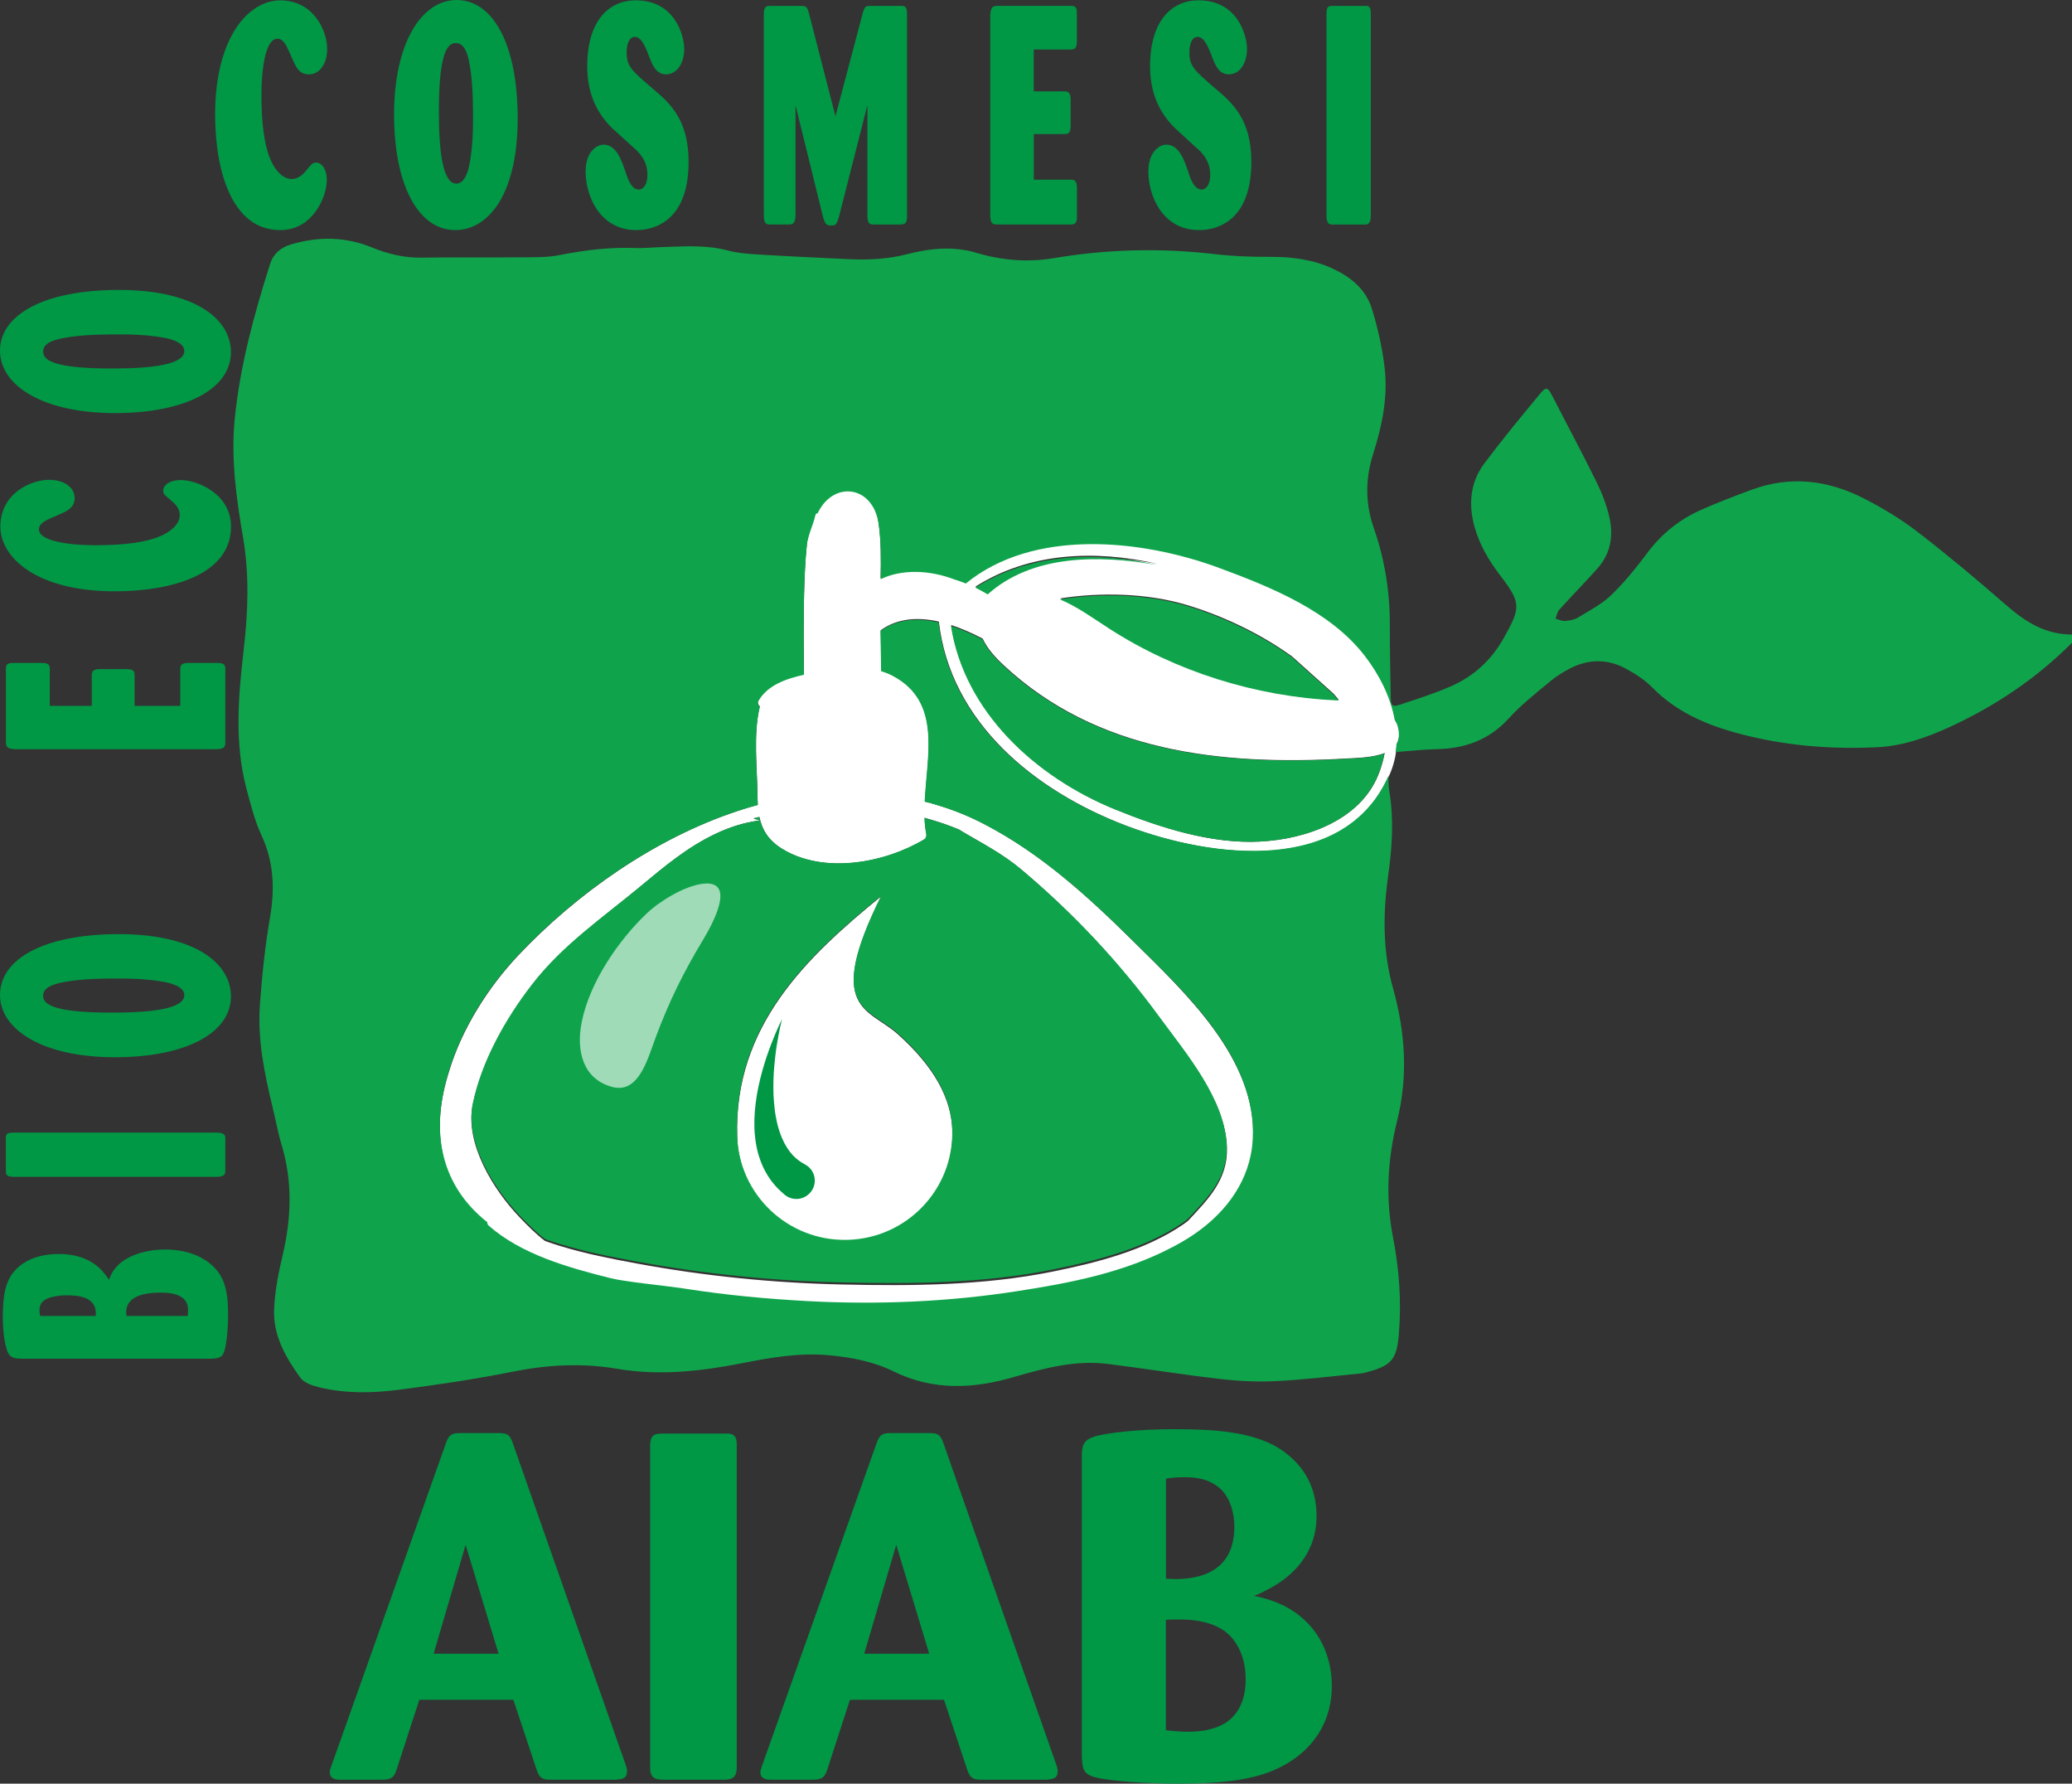 <?xml version="1.0" encoding="UTF-8"?>
<svg id="Livello_1" data-name="Livello 1" xmlns="http://www.w3.org/2000/svg" viewBox="0 0 474.01 407.95">
  <rect x="0" y="0" width="474.01" height="407.95" fill="#333333" stroke="none"/>
  <defs>
    <style>
      .cls-1 {
        fill: #009745;
      }

      .cls-1, .cls-2, .cls-3, .cls-4 {
        stroke-width: 0px;
      }

      .cls-2, .cls-4 {
        fill: #fff;
      }

      .cls-3 {
        fill: #0fa44b;
      }

      .cls-4 {
        opacity: .6;
      }
    </style>
  </defs>
  <g>
    <path class="cls-2" d="m319.81,166.01c-.14-.51-.38-.99-.67-1.44-.97-5.34-3.6-10.51-6.89-14.77-7.91-10.28-21.34-15.73-33.22-20.15-18.08-6.73-42.69-9.1-58.07,3.55-.85-.34-1.72-.66-2.61-.94-5.65-2.18-12-2.42-16.89-.06.09-4.28.13-8.58-.48-12.79-.22-1.53-.68-2.82-1.3-3.88h-.01c-2.97-5.07-9.69-4.71-12.62,1.53h0c-.24,0-.46.14-.52.45-.5,2.33-1.69,4.54-1.94,6.91-.4,3.82-.54,7.66-.64,11.5-.15,6.09-.09,12.18-.03,18.26-4.11.89-8.31,2.41-10.37,5.94-.33.57-.12,1.11.28,1.42-1.56,6.46-.58,14.05-.53,20.61,0,.67.03,1.31.07,1.93-1.59.43-3.17.91-4.74,1.44-19.05,6.34-36.82,18.99-50,32.93-6.77,7.15-12.99,16.79-15.93,26.71-3.97,12.47-2.88,25.52,8.76,34.77-.04.27.05.54.29.76,7.47,6.65,18.34,9.69,27.83,12.08,3.41.86,11.45,1.61,16.06,2.27.47.08.94.15,1.41.22.11.02.23.04.33.06,0,0,0,0,0,0,9.05,1.41,18.19,2.25,27.33,2.74,16.02.86,32.17.19,48.04-2.27,12.19-1.89,24.53-4.3,35.52-10.11.9-.47,1.79-.97,2.67-1.49,7.55-4.48,13.54-11.13,15.26-19.64.25-1.18.4-2.41.47-3.69.97-18.69-15.68-33.93-27.63-45.78-10.22-10.12-20.95-19.87-33.79-26.56-3.36-1.76-6.85-3.18-10.41-4.27-.62-.2-1.25-.39-1.88-.55l.12-.26-.27.21c-.41-.11-.82-.2-1.22-.3.51-10.77,3.91-22.92-7.3-28.89-.85-.45-1.73-.8-2.65-1.07-.05-3.08-.1-6.17-.15-9.26,3.95-2.82,8.67-3,13.29-1.96,2.62,22.94,21.8,38.71,43.03,46.75,19.72,7.46,50.46,11.37,60.25-12.13.5-1.21.87-2.45,1.12-3.69.2-1,.33-2,.38-3.01.59-1.01.76-2.33.29-4.08Zm-24.27-15.91l9.58,8.59c.4.46.79.93,1.17,1.4-.18,0-.36-.01-.54-.02-18.43-.84-36.77-6.65-51.9-16.45-3.67-2.37-7.28-5.03-11.32-6.75,9.43-1.49,20.03-1.15,28.77,1.44,7.73,2.29,16.58,6.27,24.23,11.79Zm-30.74-21.14c-13.69-2.42-28.73-2.31-38.8,6.76-.89-.54-1.84-1.06-2.85-1.55,12.27-7.8,27.23-8.49,41.65-5.21Zm-44.66,61.23c4.7,2.77,9.27,5.12,13.51,8.69,11.88,10.01,22.41,21.24,31.57,33.8,6.14,8.41,15.13,18.93,15.47,29.77.23,7.37-4.33,11.86-8.92,16.79-.34.25-.67.52-1.02.76-8.74,6.01-20,8.84-30.06,10.86-15.79,3.18-32.07,3.28-48.11,2.92-15.69-.34-31.41-1.93-46.85-4.79-5.75-1.06-11.81-2.24-17.61-4.02-1.16-.36-2.31-.74-3.45-1.15-2.11-1.62-3.94-3.46-5.85-5.47-5.92-6.19-12.52-16.81-10.67-25.69,2.03-9.79,7.5-19.5,13.54-27.34,6.99-9.07,16.11-15.31,24.81-22.55,5.47-4.55,10.73-9,17.27-12.09,3.21-1.52,6.56-2.59,10.05-3.02-.48-.18-.98-.34-1.48-.48.46-.12.92-.23,1.38-.34.63,2.95,2.07,5.36,5.16,7.27,9.53,5.92,23.5,3.3,32.5-2.08.48-.28.64-.79.54-1.32-.23-1.18-.35-2.4-.4-3.66,1.97.54,3.92,1.15,5.87,1.88.68.25,1.34.51,2,.79.25.16.5.32.75.46Zm68.15,2.29c-11.19.58-22.92-3.2-33.14-7.36-18.39-7.49-34.53-22.56-37.56-42.17,2.55.83,5.01,1.95,7.23,3.12,1.01,2.25,2.91,4.33,4.85,6.13,21.16,19.67,49.38,22.92,77.96,21.3,2.67-.15,6.46-.2,9.15-1.29-.31,1.67-.79,3.38-1.52,5.15-4.25,10.3-16.53,14.58-26.97,15.11Z"/>
    <path class="cls-2" d="m205.35,236.51c-6.7-5.98-16.68-5.39-3.77-31.5-16.89,13.77-33.73,29.6-32.93,55.05.37,13.6,11.68,24.32,25.28,23.95,13.6-.37,24.32-11.69,23.95-25.28-.2-7.52-4.23-14.81-12.53-22.22Z"/>
  </g>
  <g>
    <path class="cls-3" d="m173.81,187.66c-3.5.43-6.84,1.49-10.06,3.01-6.52,3.08-11.79,7.51-17.26,12.05-8.69,7.2-17.81,13.4-24.79,22.44-6.04,7.8-11.51,17.48-13.54,27.22-1.83,8.84,4.76,19.4,10.67,25.57,1.91,2,3.74,3.83,5.85,5.44,1.14.41,2.28.79,3.44,1.14,5.8,1.78,11.85,2.96,17.6,4.01,15.43,2.84,31.14,4.43,46.82,4.76,16.04.35,32.32.26,48.11-2.91,10.05-2.01,21.3-4.82,30.05-10.81.34-.24.67-.5,1.01-.76,4.58-4.89,9.14-9.37,8.92-16.71-.36-10.78-9.34-21.26-15.47-29.63-9.16-12.5-19.69-23.69-31.56-33.65-4.23-3.55-8.81-5.89-13.51-8.65-.24-.14-.5-.29-.75-.46-.66-.28-1.31-.53-2-.79-1.93-.72-3.89-1.33-5.85-1.87.04,1.25.16,2.47.4,3.64.09.53-.06,1.03-.55,1.31-9,5.37-22.96,7.97-32.48,2.08-3.08-1.9-4.53-4.31-5.16-7.23-.44.1-.91.21-1.37.33.51.14,1,.29,1.49.47m27.74,17.26c-12.91,26.01-2.94,25.42,3.76,31.37,8.3,7.37,12.33,14.63,12.52,22.12.37,13.53-10.34,24.8-23.93,25.16-13.59.37-24.9-10.31-25.27-23.84-.8-25.34,16.04-41.1,32.92-54.81"/>
    <path class="cls-3" d="m242.49,137.09c4.03,1.7,7.65,4.36,11.3,6.71,15.13,9.76,33.45,15.54,51.89,16.38.17,0,.35.02.53.02-.38-.47-.77-.93-1.18-1.39l-9.56-8.56c-7.65-5.49-16.49-9.45-24.23-11.74-8.73-2.57-19.33-2.91-28.76-1.43"/>
    <path class="cls-3" d="m229.63,152.36c-1.93-1.79-3.85-3.86-4.84-6.1-2.23-1.15-4.68-2.27-7.24-3.1,3.03,19.52,19.16,34.51,37.55,41.97,10.2,4.15,21.93,7.9,33.12,7.34,10.44-.52,22.72-4.79,26.96-15.05.74-1.76,1.22-3.46,1.53-5.11-2.7,1.07-6.48,1.12-9.16,1.27-28.57,1.61-56.77-1.64-77.92-21.21"/>
    <path class="cls-3" d="m459.07,138.51c-6.61-5.78-13.35-11.43-20.31-16.8-3.82-2.95-8.02-5.49-12.33-7.69-8.22-4.22-16.85-5.28-25.7-2.01-3.81,1.4-7.6,2.87-11.31,4.49-5.06,2.19-9.23,5.5-12.56,9.96-2.53,3.39-5.22,6.71-8.25,9.64-2.17,2.08-4.96,3.53-7.58,5.13-.84.51-1.96.72-3,.8-.69.05-1.44-.33-2.18-.53.28-.69.4-1.53.86-2.05,2.88-3.19,5.9-6.25,8.75-9.45,3.02-3.38,3.69-7.48,2.71-11.73-.63-2.72-1.65-5.41-2.88-7.91-3.21-6.55-6.67-12.97-10-19.47-1.26-2.46-1.52-2.61-3.19-.56-4.26,5.15-8.52,10.31-12.52,15.65-3.26,4.36-3.68,9.38-2.24,14.56,1.13,4.03,3.2,7.56,5.71,10.87,5.01,6.53,4.91,7.5.91,14.61-2.84,5.03-6.85,8.67-12.04,10.95-3.65,1.6-7.47,2.81-11.26,4.08-2.22.74-2.47.5-2.51-1.79-.09-5.41-.21-10.8-.2-16.2.03-7.61-1.14-15.05-3.65-22.22-1.99-5.68-1.98-11.27-.18-16.96,2.09-6.6,3.5-13.36,2.58-20.28-.57-4.41-1.56-8.82-2.88-13.05-1.35-4.31-4.71-7.12-8.74-9.02-4.6-2.17-9.48-2.8-14.54-2.78-4.23.02-8.51-.14-12.71-.63-12.3-1.43-24.51-1.14-36.75.93-5.89.99-11.88.53-17.73-1.23-5.27-1.59-10.68-1.01-15.87.33-4.32,1.1-8.6,1.33-12.97,1.14-7-.33-14-.65-21-1.07-2.33-.14-4.71-.32-6.94-.91-4.8-1.29-9.64-.97-14.49-.82-2.27.05-4.55.32-6.82.24-5.82-.22-11.51.48-17.22,1.61-2.98.59-6.11.49-9.18.52-7.44.07-14.88-.05-22.32.07-4.03.07-7.79-.83-11.47-2.33-6.06-2.49-12.21-2.54-18.44-.71-2.44.72-4.12,2.17-4.87,4.58-3.66,11.53-6.83,23.16-8.05,35.25-.91,9.23.35,18.22,1.9,27.24,1.46,8.52,1.14,17.12.14,25.66-1.22,10.59-2.14,21.15.6,31.62.97,3.67,1.9,7.41,3.48,10.83,2.84,6.14,3.07,12.3,1.93,18.86-1.14,6.56-1.82,13.23-2.3,19.89-.57,7.97,1.04,15.74,2.91,23.46.7,2.85,1.21,5.77,2.06,8.58,2.53,8.42,2.23,16.78.23,25.25-.96,4.09-1.81,8.3-1.96,12.48-.21,5.88,2.67,10.91,6.01,15.51.86,1.21,2.87,1.86,4.48,2.24,5.94,1.41,12.02,1.3,17.99.53,8.66-1.12,17.32-2.39,25.87-4.1,8.01-1.61,16-2.09,24.02-.72,9.77,1.67,19.35.58,28.94-1.31,6.45-1.27,12.93-2.39,19.58-1.78,5.15.47,10.23,1.44,14.81,3.69,9.13,4.49,18.35,4,27.68,1.26,7.01-2.04,14.03-3.88,21.41-2.95,8.6,1.08,17.17,2.47,25.78,3.45,4.24.49,8.59.69,12.86.46,6.43-.33,12.84-1.13,19.27-1.75.55-.06,1.08-.23,1.62-.37,5.45-1.47,6.52-3.02,6.99-8.59.63-7.47.09-14.83-1.33-22.14-1.75-8.97-1.25-17.9.93-26.64,2.56-10.26,1.87-20.34-.93-30.34-2.44-8.71-2.3-17.46-1.05-26.26.89-6.35,1.24-12.67.17-19.04-.17-1.1-.17-2.23-.13-3.37-10.03,22.76-40.4,18.89-59.96,11.52-21.23-8.01-40.38-23.7-43-46.53-4.63-1.05-9.34-.88-13.29,1.95.05,3.07.09,6.14.16,9.21.91.27,1.8.62,2.65,1.07,11.2,5.95,7.8,18.03,7.3,28.76.41.1.82.2,1.21.31l.29-.22-.13.27c.63.17,1.26.35,1.88.55,3.56,1.08,7.05,2.5,10.42,4.26,12.82,6.66,23.56,16.36,33.77,26.44,11.95,11.8,28.59,26.97,27.62,45.57-.07,1.29-.22,2.5-.47,3.69-1.73,8.46-7.72,15.09-15.26,19.55-.87.52-1.76,1-2.67,1.48-10.99,5.79-23.3,8.19-35.49,10.06-15.86,2.47-32,3.13-48.03,2.27-9.13-.5-18.26-1.34-27.3-2.74h0c-.09-.02-.22-.03-.33-.05-.46-.08-.94-.14-1.41-.21-4.61-.65-12.64-1.41-16.04-2.26-9.49-2.38-20.35-5.41-27.81-12.02-.24-.22-.33-.5-.3-.76-11.63-9.22-12.72-22.21-8.76-34.63,2.94-9.88,9.16-19.46,15.92-26.58,13.17-13.88,30.93-26.48,49.97-32.79,1.57-.53,3.15-1,4.74-1.42-.03-.63-.06-1.28-.07-1.93-.06-6.53-1.03-14.08.53-20.52-.39-.32-.6-.85-.27-1.41,2.05-3.52,6.26-5.02,10.37-5.92-.07-6.06-.12-12.11.03-18.17.1-3.82.24-7.64.64-11.45.25-2.35,1.43-4.56,1.95-6.88.07-.31.28-.44.52-.44h.01c2.91-6.2,9.64-6.56,12.6-1.53h.02c.62,1.05,1.08,2.34,1.31,3.87.6,4.19.57,8.48.48,12.73,4.89-2.35,11.23-2.1,16.89.07.88.26,1.75.58,2.6.92,15.38-12.59,39.97-10.23,58.04-3.53,11.88,4.4,25.29,9.83,33.2,20.06,3.29,4.24,5.92,9.39,6.88,14.7.29.45.53.93.67,1.44.47,1.73.3,3.05-.28,4.05-.05.64-.12,1.26-.21,1.9.18-.05.38-.11.59-.12,2.95-.23,5.89-.55,8.83-.61,6.52-.14,12.06-2.14,16.57-7.13,2.79-3.07,6.13-5.67,9.33-8.34,1.46-1.21,3.1-2.24,4.79-3.09,4.18-2.1,8.48-2.08,12.58.14,2.14,1.17,4.29,2.53,5.98,4.25,6.08,6.21,13.71,9.13,21.91,11.12,9.76,2.36,19.67,3.1,29.69,2.6,5.72-.28,11.08-2.16,16.26-4.51,10.56-4.82,20.06-11.2,28.26-19.42v-1.84c-5.97.03-10.59-2.79-14.94-6.6"/>
    <path class="cls-3" d="m264.73,129.23c-14.41-3.27-29.35-2.58-41.62,5.18,1,.48,1.96,1,2.84,1.54,10.07-9.02,25.1-9.14,38.78-6.72"/>
    <path class="cls-1" d="m66.12,11.76c-.76-1.7-1.46-2.91-2.65-2.91-2.67,0-3.66,6.59-3.66,12.9s.61,11.96,2.46,15.58c1.38,2.62,3.03,3.61,4.45,3.61,1.71,0,2.7-1.21,3.55-2.19,1.1-1.35,1.34-1.56,2.03-1.56,1.33,0,2.47,1.49,2.47,3.96,0,3.82-3.17,11.48-10.66,11.48-11.14,0-14.9-13.67-14.9-26.49C49.24,8.3,57.02.08,64.09.08c7.63,0,10.76,6.94,10.76,11.12,0,3.26-1.62,5.81-4.22,5.81-1.61,0-2.56-.92-3.36-2.69-.42-.86-.72-1.63-1.14-2.55"/>
    <path class="cls-1" d="m104.19,52.63c-8.58,0-14.04-10.42-14.04-26.49S96.32,0,104.47,0c7.68,0,13.52,8.79,13.94,25.29.46,19.27-6.83,27.34-14.22,27.34m3.04-38.96c-.28-1.13-.9-3.82-2.95-3.82-1.8,0-3.88,1.84-3.88,15.64,0,9.08.86,16.51,4.02,16.51,2.22,0,2.93-4.03,3.08-4.96.67-3.84.76-7.79.71-11.76-.05-3.89-.19-7.86-.99-11.61"/>
    <path class="cls-1" d="m140.51,29.75c-3.7-3.4-6.17-8-6.17-14.59,0-10.56,5.07-15.09,11.09-15.09,8.97,0,11.1,8.07,11.1,11.11,0,3.4-1.76,5.82-4.12,5.82s-3.17-2.05-4.08-4.53c-.7-1.77-1.6-4.04-3.12-4.04-1.14,0-1.85,1.41-1.85,3.54,0,3.12,1.04,4.04,5.54,7.94,4.22,3.54,8.63,7.23,8.63,17.14,0,13.11-7.44,15.58-11.95,15.58-8.38,0-11.61-7.86-11.61-13.38,0-4.54,2.51-6.17,4.13-6.17,2.89,0,4.08,3.55,5.03,6.3.61,2.07,1.52,3.97,3.03,3.97,1,0,1.95-1.13,1.95-3.26,0-1.76-.37-3.47-2.27-5.51-.39-.36-2.22-1.99-2.65-2.41l-2.66-2.42Z"/>
    <path class="cls-1" d="m198.43,24.08l-6.39,25.07c-.62,2.27-.81,2.42-1.9,2.42s-1.42-.28-1.94-2.28l-6.21-25.21v25.15c-.05,1.48-.34,2.12-1.42,2.12h-4.5c-1.1,0-1.29-.64-1.34-2.12V3.19c0-1.84.81-1.84,1.34-1.84h7.15c1.24,0,1.43.14,1.9,1.91l6.01,23.31,6.22-23.51c.39-1.43.62-1.71,1.62-1.71h7.15c.89,0,1.38.14,1.38,1.84v46.18c.04,1.85-.58,1.92-1.52,1.99h-6.16c-1.09,0-1.38-.5-1.38-2.2v-25.07Z"/>
    <path class="cls-1" d="m236.51,30.68v10.41h8.48c.86,0,1.39.28,1.39,1.98v6.37c0,1.49-.34,1.91-1.39,1.91h-16.93c-1.14,0-1.52-.5-1.52-2.12V3.54c.05-1.63.43-2.2,1.57-2.2h16.82c.86,0,1.48.07,1.43,1.78v6.3c0,1.7-.53,1.9-1.43,1.9h-8.44v9.57h6.88c.9,0,1.56.15,1.56,1.84v6.01c0,1.71-.52,1.93-1.46,1.93h-6.97Z"/>
    <path class="cls-1" d="m269.27,29.75c-3.7-3.4-6.17-8-6.17-14.59,0-10.56,5.07-15.09,11.09-15.09,8.97,0,11.09,8.07,11.09,11.11,0,3.4-1.76,5.82-4.12,5.82s-3.17-2.05-4.08-4.53c-.7-1.77-1.62-4.04-3.13-4.04-1.14,0-1.85,1.41-1.85,3.54,0,3.12,1.05,4.04,5.54,7.94,4.22,3.54,8.63,7.23,8.63,17.14,0,13.11-7.43,15.58-11.95,15.58-8.39,0-11.61-7.86-11.61-13.38,0-4.54,2.52-6.17,4.13-6.17,2.89,0,4.09,3.55,5.03,6.3.62,2.07,1.53,3.97,3.04,3.97,1,0,1.95-1.13,1.95-3.26,0-1.76-.39-3.47-2.28-5.51-.38-.36-2.24-1.99-2.67-2.41l-2.64-2.42Z"/>
    <path class="cls-1" d="m313.6,49.37c0,1.99-.86,1.99-1.33,1.99h-7.48c-.76,0-1.33-.29-1.33-2.07V3.19c0-1.63.42-1.84,1.27-1.84h7.64c1.09-.07,1.23.65,1.23,1.84v46.17Z"/>
    <path class="cls-1" d="m5.27,310.75c-1.5,0-2.64-.04-3.29-1.09-.71-1.14-1.34-4.49-1.34-8.35,0-4.68.48-8.14,2.7-10.63,2.06-2.36,5.41-3.87,10.16-3.87,5.13,0,8.6,1.94,10.74,4.92.28.32.5.66.69.99.09-.29.23-.62.38-.95,1.77-4.05,7.11-5.99,12.52-5.99,5.68,0,10.23,2.19,12.51,5.77,1.57,2.6,1.84,5.72,1.84,9.07,0,3.69-.42,7.22-.92,8.58-.5,1.46-1.57,1.56-3.55,1.56H5.27Zm16.63-9.77c.42-4.49-4.13-4.72-6.69-4.72-1.77,0-3.33.33-4.18.66-1.43.62-2,1.36-2,2.83,0,.46.08.7.15,1.23h12.73Zm21.05,0c.07-.9.07-1.27.07-1.42,0-2.88-2.56-3.92-6.26-3.92-4.33,0-7.9,1.08-7.9,4.53,0,.33.09.62.09.81h14Z"/>
    <path class="cls-1" d="m49.57,259.04c1.98,0,1.98.85,1.98,1.33v7.46c0,.76-.28,1.33-2.06,1.33H3.19c-1.62,0-1.85-.43-1.85-1.28v-7.61c-.06-1.09.64-1.23,1.85-1.23h46.38Z"/>
    <path class="cls-1" d="m52.84,227.83c0,8.55-10.47,13.98-26.6,13.98S0,235.68,0,227.55c0-7.65,8.82-13.47,25.38-13.88,19.34-.47,27.45,6.8,27.45,14.16m-39.12-3.02c-1.14.29-3.84.89-3.84,2.92,0,1.81,1.84,3.87,15.71,3.87,9.11,0,16.58-.85,16.58-4.01,0-2.22-4.06-2.93-4.98-3.07-3.84-.67-7.82-.75-11.81-.71-3.91.04-7.89.18-11.66.99"/>
    <path class="cls-1" d="m30.79,161.44h10.45v-8.45c0-.85.29-1.37,1.99-1.37h6.39c1.5,0,1.93.33,1.93,1.37v16.86c0,1.13-.5,1.51-2.12,1.51H3.56c-1.64-.04-2.21-.43-2.21-1.56v-16.76c0-.85.08-1.46,1.79-1.42h6.34c1.69,0,1.91.52,1.91,1.42v8.4h9.6v-6.84c0-.9.14-1.57,1.85-1.57h6.04c1.71,0,1.91.52,1.91,1.46v6.94Z"/>
    <path class="cls-1" d="m11.81,118.42c-1.71.76-2.91,1.46-2.91,2.64,0,2.65,6.61,3.64,12.94,3.64s12.02-.61,15.64-2.45c2.64-1.38,3.64-3.02,3.64-4.43,0-1.7-1.22-2.7-2.2-3.55-1.36-1.09-1.58-1.32-1.58-2.03,0-1.32,1.49-2.45,3.98-2.45,3.85,0,11.53,3.17,11.53,10.63,0,11.09-13.73,14.82-26.61,14.82C8.33,135.24.08,127.49.08,120.45c0-7.6,6.96-10.71,11.16-10.71,3.27,0,5.84,1.6,5.84,4.21,0,1.6-.93,2.53-2.7,3.35-.85.42-1.65.71-2.56,1.13"/>
    <path class="cls-1" d="m52.84,80.5c0,8.54-10.47,13.98-26.6,13.98S0,88.34,0,80.21c0-7.65,8.82-13.46,25.38-13.88,19.34-.47,27.45,6.8,27.45,14.17m-39.12-3.02c-1.14.28-3.84.89-3.84,2.92,0,1.8,1.84,3.88,15.71,3.88,9.11,0,16.58-.86,16.58-4.02,0-2.22-4.06-2.93-4.98-3.07-3.84-.66-7.82-.75-11.81-.7-3.91.04-7.89.18-11.66.99"/>
    <path class="cls-1" d="m117.43,388.77h-21.5l-5.19,15.93c-.55,1.78-1.22,2.35-3.26,2.35h-9.8c-1.12,0-2.24-.34-2.24-1.68,0-.45.11-.78.56-2.02l26-73.23c.68-1.91,1.25-2.36,3.27-2.36h8.79c2.15,0,2.58.45,3.27,2.36l25.78,73.44c.22.58.34,1.02.34,1.58,0,1.79-1.36,1.79-2.59,1.91h-14.85c-1.93,0-2.6-.34-3.27-2.35l-5.3-15.93Zm-3.37-10.54l-7.54-24.9-7.32,24.9h14.86Z"/>
    <path class="cls-1" d="m168.54,404.25c0,2.02-.78,2.8-2.81,2.8h-13.97c-2.13,0-3.03-.56-3.03-2.8v-73.78c.11-1.91.57-2.59,2.7-2.59h14.53c2.14-.11,2.59.79,2.59,2.59v73.78Z"/>
    <path class="cls-1" d="m215.95,388.77h-21.51l-5.17,15.93c-.57,1.78-1.24,2.35-3.28,2.35h-9.78c-1.13,0-2.26-.34-2.26-1.68,0-.45.12-.78.56-2.02l26.01-73.23c.68-1.91,1.24-2.36,3.27-2.36h8.78c2.14,0,2.59.45,3.27,2.36l25.79,73.44c.22.58.33,1.02.33,1.58,0,1.79-1.36,1.79-2.59,1.91h-14.86c-1.91,0-2.58-.34-3.26-2.35l-5.29-15.93Zm-3.38-10.54l-7.54-24.9-7.32,24.9h14.86Z"/>
    <path class="cls-1" d="m247.48,332.92c0-2.57.67-3.58,2.59-4.25,2.48-.9,10.02-1.8,18.69-1.8,9.35,0,17.67.67,23.63,4.25,4.75,2.93,8.8,7.86,8.8,15.6,0,8.63-5.53,14.12-11.83,17.16-.79.44-1.57.79-2.47,1.12.77.13,1.57.35,2.36.57,10.36,2.8,15.43,10.98,15.43,20.07s-5.3,15.82-13.17,19.19c-4.61,2-10.7,3.12-22.07,3.12-6.41,0-15.55-.56-18.93-1.46-2.8-.78-2.92-2.02-3.03-5.15v-68.41Zm19.25,28.15c3.61.22,15.65.79,15.65-11.88,0-3.36-1-6.4-2.92-8.42-2.6-2.57-5.86-2.91-8.56-2.91-1.45,0-2.8.1-4.16.34v22.87Zm0,34.65c1.91.24,3.5.35,5.08.35,2.13,0,5.63-.22,8.55-2.02,3.93-2.57,4.61-6.96,4.61-9.87s-.57-5.83-2.26-8.4c-1.34-2.03-4.27-5.39-12.95-5.39-1.23,0-2.02,0-3.04.11v25.23Z"/>
    <path class="cls-1" d="m178.93,233.04s-.17.6-.41,1.65c-.23,1.05-.53,2.56-.82,4.37-.14.91-.28,1.89-.38,2.93-.12,1.04-.22,2.14-.3,3.27-.07,1.14-.1,2.3-.1,3.48s.04,2.35.16,3.52c.09,1.17.24,2.33.46,3.43.2,1.11.47,2.16.8,3.13.31.96.7,1.86,1.11,2.65.41.77.86,1.45,1.29,2.02.45.56.9,1.03,1.31,1.39.11.09.21.18.32.26.09.08.19.15.29.22.17.15.36.26.52.38l.11.08.09.05.17.09c.15.09.27.17.38.23.26.14.38.22.38.22.24.14.49.33.72.52,1.71,1.56,1.83,4.21.26,5.91-.84.91-1.96,1.38-3.1,1.38-1.03,0-2.03-.37-2.84-1.1h0s-.11-.09-.33-.3c-.11-.1-.27-.26-.45-.41-.11-.11-.24-.21-.36-.33l-.19-.19-.18-.18c-.22-.26-.5-.53-.76-.86-.14-.16-.28-.31-.42-.5-.13-.18-.26-.36-.41-.56-.56-.77-1.1-1.69-1.6-2.71-.49-1.03-.89-2.16-1.24-3.35-.31-1.19-.55-2.46-.68-3.74-.15-1.28-.17-2.58-.15-3.9.04-1.31.14-2.62.31-3.89.32-2.58.89-5.06,1.52-7.34.33-1.15.66-2.22,1-3.25.36-1.02.69-1.97,1.03-2.84.67-1.75,1.29-3.17,1.74-4.16.45-.98.74-1.53.74-1.53"/>
    <path class="cls-4" d="m141.61,248.81c-.49,0-1.01-.06-1.55-.21-6.6-1.75-8.34-8.1-6.97-14.88,1.85-9.21,8.54-18.79,14.82-24.76,3.11-2.96,8.6-6.22,12.62-6.8.45-.05.85-.09,1.19-.09,6.37,0,1.23,9.37-.88,12.88-4.49,7.45-7.73,13.98-10.86,22.37-1.73,4.65-3.54,11.49-8.38,11.49"/>
  </g>
</svg>